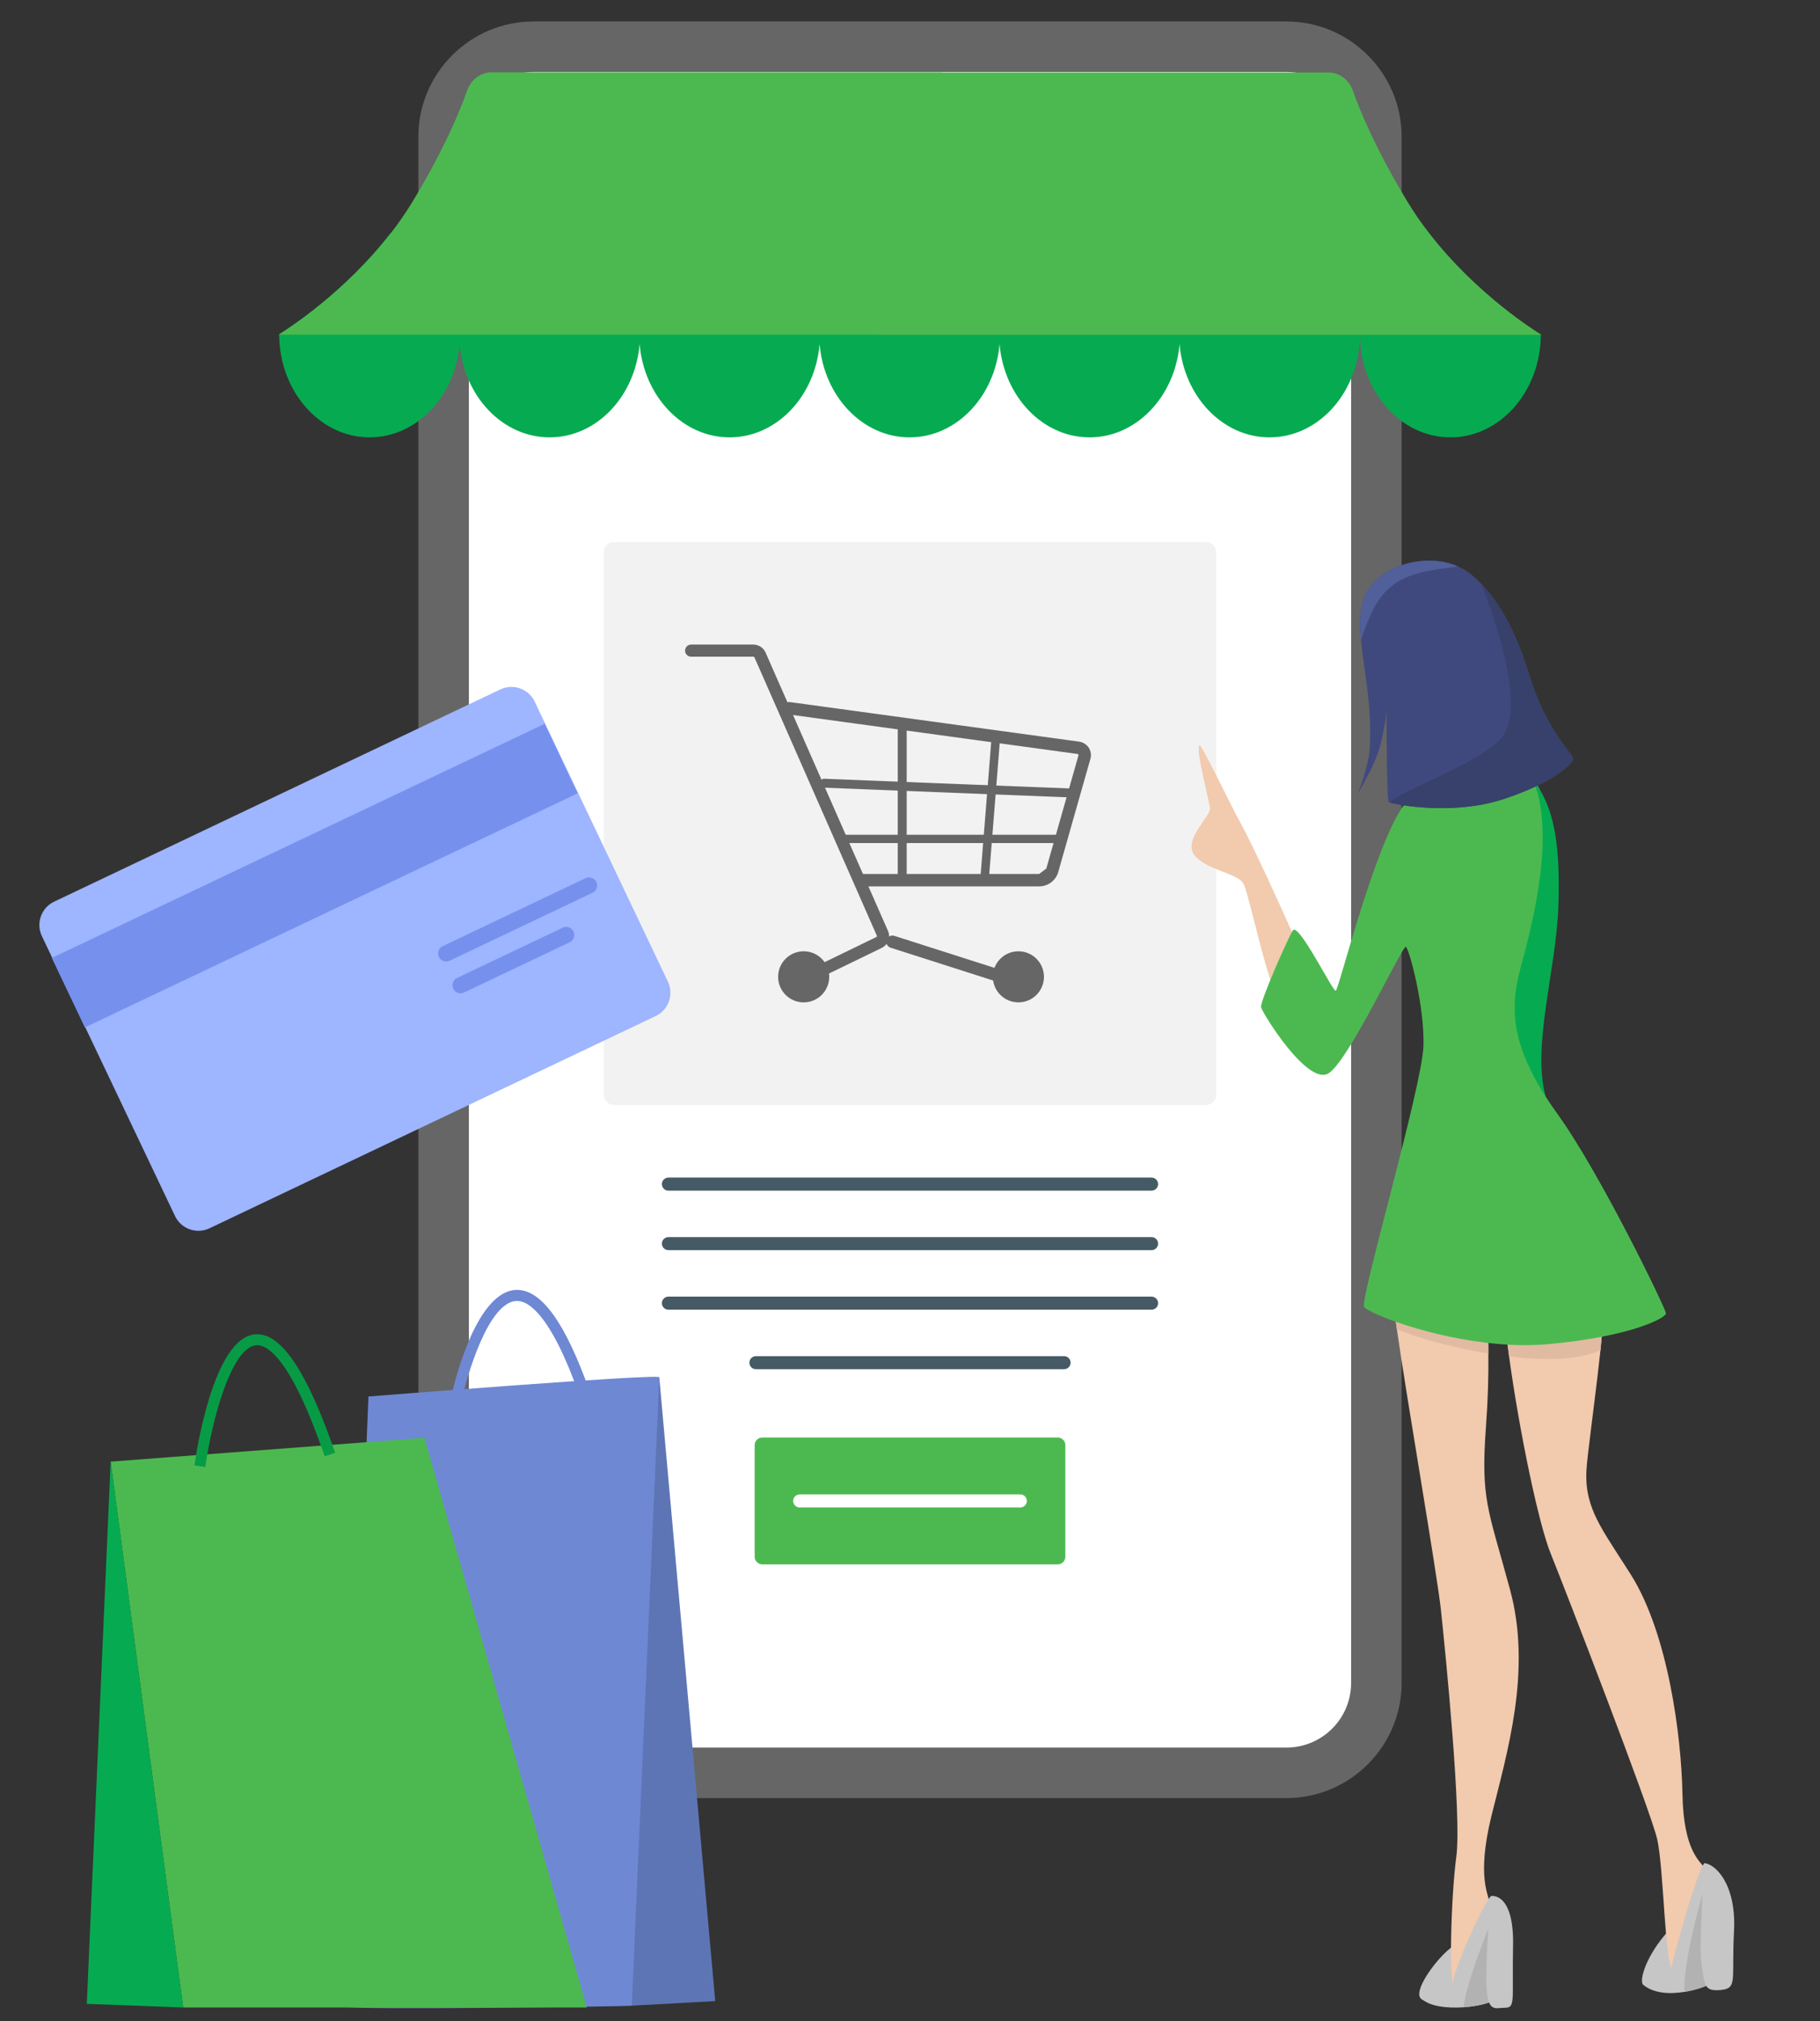 <?xml version="1.0" encoding="utf-8"?>
<!-- Generator: Adobe Illustrator 16.0.0, SVG Export Plug-In . SVG Version: 6.00 Build 0)  -->
<!DOCTYPE svg PUBLIC "-//W3C//DTD SVG 1.1//EN" "http://www.w3.org/Graphics/SVG/1.1/DTD/svg11.dtd">
<svg version="1.1" id="Calque_1" xmlns="http://www.w3.org/2000/svg" xmlns:xlink="http://www.w3.org/1999/xlink" x="0px" y="0px"
	 width="416px" height="462px" viewBox="0 0 416 462" enable-background="new 0 0 416 462" xml:space="preserve">
<rect x="0" y="0" width="416" height="462" fill="#333333" stroke="none"/>
<circle fill="#CE462C" cx="273.04" cy="163.397" r="14.099"/>
<g>
	<path fill="#FFFFFF" d="M268.384,170.787v-1.01c0.286-0.688,0.679-1.33,1.175-1.923c0.499-0.593,1.031-1.159,1.6-1.692
		c0.565-0.534,1.14-1.048,1.72-1.542c0.576-0.494,1.095-0.986,1.56-1.478c0.462-0.49,0.843-0.994,1.142-1.512
		c0.296-0.518,0.445-1.06,0.445-1.627c0-0.48-0.074-0.899-0.222-1.256c-0.146-0.357-0.354-0.653-0.62-0.887
		c-0.267-0.233-0.585-0.408-0.95-0.521c-0.368-0.113-0.778-0.17-1.232-0.17c-0.808,0-1.487,0.226-2.033,0.676
		c-0.547,0.45-0.871,1.109-0.973,1.977l-1.43-0.14c0.059-0.514,0.193-0.991,0.405-1.432c0.208-0.44,0.499-0.828,0.865-1.161
		c0.366-0.334,0.818-0.598,1.352-0.791c0.535-0.193,1.149-0.291,1.843-0.291c0.681,0,1.297,0.087,1.849,0.261
		c0.549,0.173,1.02,0.424,1.406,0.75c0.386,0.328,0.684,0.735,0.892,1.222c0.206,0.488,0.311,1.048,0.311,1.682
		c0,0.521-0.088,1.012-0.261,1.473c-0.175,0.46-0.404,0.901-0.697,1.322c-0.287,0.42-0.628,0.823-1.009,1.211
		c-0.385,0.387-0.786,0.765-1.201,1.136c-0.42,0.371-0.839,0.736-1.259,1.096c-0.427,0.361-0.829,0.725-1.205,1.091
		c-0.378,0.368-0.718,0.739-1.017,1.112c-0.302,0.373-0.538,0.764-0.712,1.171h7.57v1.25H268.384z"/>
</g>
<g>
	<path fill="#666666" d="M320.371,31.211V384.67c0,14.467-11.838,26.305-26.305,26.305H109.484c-2.955,0-5.703-0.937-7.967-2.542
		c-3.557-2.505-5.889-6.649-5.889-11.314V31.211c0-14.467,11.838-26.303,26.305-26.303h172.133
		C308.533,4.908,320.371,16.744,320.371,31.211z"/>
	<path fill="#FFFFFF" d="M109.484,399.428c-0.469,0-0.902-0.14-1.289-0.413c-0.258-0.183-1.02-0.805-1.02-1.897V31.211
		c0-8.137,6.619-14.757,14.758-14.757h172.133c8.137,0,14.758,6.62,14.758,14.757V384.67c0,8.137-6.621,14.758-14.758,14.758
		H109.484z"/>
	<g>
		<path fill="#4CB950" d="M241.748,357.559H174.25c-0.969,0-1.756-0.785-1.756-1.756v-25.489c0-0.972,0.787-1.757,1.756-1.757
			h67.498c0.971,0,1.756,0.785,1.756,1.757v25.489C243.504,356.773,242.719,357.559,241.748,357.559z"/>
		<path fill="#FFFFFF" d="M234.709,343.059c0,0.825-0.67,1.493-1.494,1.493h-50.43c-0.824,0-1.494-0.668-1.494-1.493l0,0
			c0-0.825,0.67-1.494,1.494-1.494h50.43C234.039,341.564,234.709,342.233,234.709,343.059L234.709,343.059z"/>
	</g>
	<g>
		<g>
			<path fill="#06AB51" d="M290.182,52.731c-10.736,0-19.557,9.352-20.57,21.314c-1.014-11.962-9.834-21.314-20.568-21.314
				s-19.555,9.351-20.57,21.312c-1.014-11.961-9.834-21.312-20.568-21.312s-19.555,9.351-20.568,21.312
				c-1.016-11.961-9.836-21.312-20.57-21.312s-19.555,9.352-20.568,21.314c-1.014-11.962-9.834-21.314-20.568-21.314
				c-10.752,0-19.584,9.382-20.574,21.372c-0.842-10.167-7.328-18.467-15.836-20.754C78.68,66.956,65.547,75.313,63.813,76.385
				v0.109c0.064,12.972,9.318,23.472,20.668,23.472c10.75,0,19.588-9.39,20.574-21.378c0.988,11.993,9.82,21.378,20.574,21.378
				c10.734,0,19.555-9.353,20.568-21.314c1.014,11.962,9.834,21.314,20.568,21.314s19.555-9.351,20.57-21.312
				c1.014,11.961,9.834,21.312,20.568,21.312s19.555-9.351,20.568-21.312c1.016,11.961,9.836,21.312,20.57,21.312
				s19.555-9.353,20.568-21.314c1.014,11.962,9.834,21.314,20.57,21.314c11.414,0,20.668-10.574,20.668-23.618
				C310.85,63.305,301.596,52.731,290.182,52.731z"/>
			<path fill="#06AB51" d="M326.668,53.385c-9.076,2.49-15.818,11.828-15.818,22.962v0.183c0.078,12.953,9.301,23.436,20.668,23.436
				c11.369,0,20.59-10.482,20.67-23.436v-0.054C351.121,75.84,337.514,67.392,326.668,53.385z"/>
		</g>
	</g>
	<path fill="#4CB950" d="M352.314,76.53c0,0-0.018-0.018-0.064-0.054c-1.066-0.637-14.674-9.084-25.518-23.091
		c-1.813-2.325-3.545-4.814-5.119-7.43c-7.17-11.917-10.699-20.42-12.338-25.107c-0.906-2.597-3.131-4.27-5.58-4.27h-88.35v-0.036
		H112.305c-2.449,0-4.674,1.672-5.58,4.271c-1.639,4.686-5.152,13.188-12.322,25.105c-1.59,2.616-3.307,5.105-5.119,7.43
		C78.742,66.956,65.609,75.313,63.877,76.385c-0.127,0.072-0.191,0.109-0.191,0.109h136.969v0.037H352.314z"/>
	<g>
		<path fill="#F2F2F2" d="M275.684,252.546H140.316c-1.273,0-2.305-1.032-2.305-2.305V126.189c0-1.273,1.031-2.305,2.305-2.305
			h135.367c1.273,0,2.305,1.032,2.305,2.305v124.052C277.988,251.514,276.957,252.546,275.684,252.546z"/>
		<g>
			<g>
				<g>
					<path fill="#666666" d="M185.59,224.246c-0.514,0-1.008-0.287-1.246-0.781c-0.336-0.689-0.049-1.519,0.641-1.853l15.33-7.443
						c0.094-0.045,0.178-0.145,0.127-0.254l-27.994-63.657c-0.041-0.094-0.162-0.16-0.291-0.16h-14.184
						c-0.766,0-1.387-0.621-1.387-1.386c0-0.766,0.621-1.387,1.387-1.387h14.184c1.232,0,2.342,0.713,2.828,1.815l27.996,63.66
						c0.643,1.459,0.002,3.155-1.453,3.865l-15.332,7.442C186,224.202,185.793,224.246,185.59,224.246z"/>
				</g>
				<g>
					<path fill="#666666" d="M227.992,224.425l-24.438-7.816c-0.748-0.238-1.16-1.039-0.92-1.786l0,0
						c0.238-0.748,1.039-1.16,1.787-0.921l24.436,7.814c0.748,0.238,1.16,1.039,0.922,1.787l0,0
						C229.539,224.251,228.74,224.662,227.992,224.425z"/>
				</g>
				<g>
					<path fill="#666666" d="M237.527,202.593h-40.73c-0.783,0-1.42-0.636-1.42-1.42c0-0.784,0.637-1.421,1.42-1.421h40.73
						c0.604-0.456,1.025-0.774,1.629-1.23l7.348-25.848c0.027-0.098-0.004-0.177-0.035-0.224s-0.088-0.106-0.189-0.12l-66.088-9.047
						c-0.777-0.106-1.32-0.822-1.215-1.599c0.105-0.778,0.813-1.329,1.6-1.215l66.088,9.045c0.893,0.124,1.689,0.628,2.184,1.38
						c0.492,0.755,0.635,1.685,0.387,2.553l-7.346,25.853C241.334,201.248,239.555,202.593,237.527,202.593z"/>
				</g>
				<g>
					<path fill="#666666" d="M241.852,192.689h-49.119c-0.523,0-0.947-0.424-0.947-0.947s0.424-0.947,0.947-0.947h49.119
						c0.521,0,0.945,0.424,0.945,0.947S242.373,192.689,241.852,192.689z"/>
				</g>
				<g>
					<path fill="#666666" d="M245.463,182.293c-0.012,0-0.027,0-0.039-0.001l-57.053-2.259c-0.564-0.022-1.002-0.497-0.979-1.061
						c0.021-0.561,0.488-1.04,1.059-0.979l57.051,2.258c0.564,0.022,1.006,0.497,0.982,1.061
						C246.463,181.863,246.01,182.293,245.463,182.293z"/>
				</g>
				<g>
					<path fill="#666666" d="M206.225,201.405c-0.563,0-1.021-0.457-1.021-1.021v-34.564c0-0.563,0.459-1.021,1.021-1.021
						c0.564,0,1.021,0.457,1.021,1.021v34.564C207.246,200.948,206.789,201.405,206.225,201.405z"/>
				</g>
				<g>
					<path fill="#666666" d="M225.086,201.39c-0.025,0-0.053-0.001-0.08-0.003c-0.537-0.042-0.939-0.514-0.896-1.052l2.523-31.64
						c0.043-0.541,0.527-0.932,1.055-0.898c0.537,0.042,0.939,0.513,0.896,1.053l-2.523,31.641
						C226.02,201.002,225.59,201.39,225.086,201.39z"/>
				</g>
				<g>
					<circle fill="#666666" cx="183.697" cy="223.267" r="5.84"/>
				</g>
				<g>
					<circle fill="#666666" cx="232.778" cy="223.267" r="5.839"/>
				</g>
			</g>
		</g>
	</g>
	<g>
		<path fill="#455A64" d="M244.708,311.459c0,0.825-0.67,1.493-1.494,1.493h-70.43c-0.824,0-1.494-0.668-1.494-1.493l0,0
			c0-0.825,0.67-1.494,1.494-1.494h70.43C244.038,309.965,244.708,310.634,244.708,311.459L244.708,311.459z"/>
		<path fill="#455A64" d="M264.708,297.854c0,0.825-0.67,1.493-1.494,1.493h-110.43c-0.824,0-1.494-0.668-1.494-1.493l0,0
			c0-0.825,0.67-1.494,1.494-1.494h110.43C264.038,296.36,264.708,297.029,264.708,297.854L264.708,297.854z"/>
		<path fill="#455A64" d="M264.708,270.645c0,0.825-0.67,1.493-1.494,1.493h-110.43c-0.824,0-1.494-0.668-1.494-1.493l0,0
			c0-0.825,0.67-1.494,1.494-1.494h110.43C264.038,269.15,264.708,269.819,264.708,270.645L264.708,270.645z"/>
		<path fill="#455A64" d="M264.708,284.249c0,0.825-0.67,1.493-1.494,1.493h-110.43c-0.824,0-1.494-0.668-1.494-1.493l0,0
			c0-0.825,0.67-1.494,1.494-1.494h110.43C264.038,282.755,264.708,283.424,264.708,284.249L264.708,284.249z"/>
	</g>
</g>
<g>
	<path fill="#9EB5FF" d="M149.863,232.237L47.878,280.743c-2.944,1.402-6.468,0.148-7.869-2.795l-30.436-63.99
		c-1.399-2.946-0.147-6.469,2.797-7.869l101.985-48.507c2.944-1.401,6.468-0.148,7.869,2.796l30.434,63.989
		C154.06,227.315,152.809,230.837,149.863,232.237z"/>
	
		<rect x="9.683" y="191.313" transform="matrix(0.903 -0.429 0.429 0.903 -78.967 50.349)" fill="#7691ED" width="124.743" height="17.594"/>
	<path fill="#7691ED" d="M135.434,204.052l-32.662,15.535c-0.919,0.439-2.021,0.047-2.46-0.873l0,0
		c-0.438-0.921-0.046-2.022,0.874-2.46l32.663-15.535c0.919-0.438,2.02-0.046,2.459,0.874l0,0
		C136.745,202.515,136.354,203.615,135.434,204.052z"/>
	<path fill="#7691ED" d="M130.214,215.367l-24.158,11.49c-0.92,0.439-2.021,0.047-2.459-0.873l0,0
		c-0.438-0.92-0.046-2.021,0.874-2.459l24.158-11.491c0.92-0.438,2.021-0.047,2.459,0.874l0,0
		C131.526,213.828,131.135,214.929,130.214,215.367z"/>
</g>
<g>
	<g>
		<g>
			<path fill="#6E88D4" d="M105.37,320.704l-2.461-0.519c0.532-2.531,5.486-24.739,14.902-25.349
				c5.782-0.368,11.399,7.315,17.08,23.515l-2.371,0.833c-6.801-19.386-12.078-21.988-14.545-21.838
				C111.595,297.762,106.712,314.348,105.37,320.704z"/>
		</g>
	</g>
	<path fill="#6E88D4" d="M84.218,319.188c0,0,65.844-5.241,66.474-4.403c0.628,0.837-5.242,143.43-6.291,143.641
		c-1.048,0.209-65.425,1.048-65.635,0.209S84.218,319.188,84.218,319.188z"/>
	<polygon fill="#5E75B5" points="150.691,314.784 163.482,457.376 144.4,458.425 	"/>
	<polygon fill="#4CB950" points="25.293,334.075 97.009,328.624 134.126,458.844 41.859,458.844 	"/>
	<polygon fill="#06AB51" points="25.293,334.075 19.841,458.005 41.859,458.844 	"/>
	<g>
		<g>
			<g>
				<path fill="#079B46" d="M46.933,335.297l-2.492-0.347c0.411-2.968,4.313-29.041,13.815-29.968
					c5.905-0.542,11.857,8.281,18.344,27.058l-2.379,0.82c-7.818-22.634-13.184-25.616-15.721-25.374
					C52.822,308.04,48.392,324.839,46.933,335.297z"/>
			</g>
		</g>
	</g>
</g>
<g>
	<path fill="#E6E6E6" d="M351.956,180.458c-0.081,0.421-0.202,0.843-0.382,1.283c-0.643,1.727-1.927,3.513-4.135,4.577
		c-0.422,0.2-0.883,0.401-1.364,0.563c-7.545,2.729-20.486,1.082-24.843-3.312c-0.361-0.342-0.643-0.722-0.883-1.104
		c0,0,1.063-0.24,2.789-0.622c6.22-1.364,21.07-4.534,26.509-5.076c0.262,0.361,0.503,0.783,0.701,1.244
		C350.932,178.792,351.473,179.615,351.956,180.458z"/>
	<path fill="#F2CAAD" d="M296.269,215.154c0,0-0.141,2.227-0.481,4.855c-0.021,0.06-0.021,0.12-0.021,0.182
		c-0.32,2.467-0.803,5.277-1.464,6.942c-0.021,0.021-0.021,0.021-0.041,0.04c-0.441,1.122-1.003,1.705-1.645,1.283
		c-0.222-0.14-0.463-0.441-0.683-0.841c-0.743-1.245-1.565-3.573-2.408-6.362c-2.147-7.285-4.395-17.599-5.298-19.264
		c-1.384-2.508-8.789-3.131-11.298-6.642c-2.508-3.512,3.914-8.81,3.632-10.656c-0.361-2.509-3.37-13.686-2.367-14.308
		c0.461-0.302,7.164,13.786,9.271,17.558c2.929,5.258,9.451,19.707,11.879,25.125c0.2,0.46,0.381,0.863,0.522,1.183
		C296.128,214.833,296.269,215.154,296.269,215.154z"/>
	<path fill="#C6C6C6" d="M332.003,444.933c-2.884,1.88-8.778,9.405-7.399,11.663c1.38,2.259,10.41-0.627,10.535-2.006
		C335.264,453.21,332.003,444.933,332.003,444.933z"/>
	<path fill="#F2CAAD" d="M340.896,415.082c-3.49,14.307-0.48,18.06-0.48,19.807c0,1.766-6.782,19.585-8.026,19.324
		c-1.264-0.261-0.763-20.568,0.482-29.84c1.264-9.291-2.488-46.676-3.493-56.188c-0.863-8.286-7.785-48.12-10.094-64.395
		c-0.16-1.164-0.299-2.187-0.422-3.09c-0.139-1.023-0.219-1.867-0.279-2.509c0,0,18.822-10.034,20.066-7.023
		c0.462,1.124,0.903,3.954,1.185,7.927c0.221,2.89,0.36,6.381,0.36,10.274c0.062,5.036-0.101,10.736-0.542,16.676
		c-1.244,16.796,0.503,18.802,5.519,37.365C350.188,381.973,344.431,400.773,340.896,415.082z"/>
	<path fill="#C6C6C6" d="M381.168,441.546c-4.765,5.267-6.522,10.911-5.646,12.04c0.881,1.129,10.537-1.506,10.913-3.763
		C386.812,447.565,381.168,441.546,381.168,441.546z"/>
	<path fill="#F2CAAD" d="M382.297,450.2c-1.746-0.743-2.007-23.338-3.512-29.84c-1.505-6.542-21.071-57.191-24.321-65.219
		c-2.79-6.822-7.185-27.974-9.532-45.11c-0.401-3.03-0.763-5.92-1.024-8.588c0,0,21.594-4.256,22.336-1.485
		c0.262,0.963,0.021,4.293-0.422,8.647c-0.741,7.063-2.047,16.817-2.81,23.379c-0.1,0.923-0.201,1.786-0.28,2.569
		c-0.943,9.131,2.587,13.726,8.647,23.177c0.441,0.701,0.904,1.425,1.387,2.168c8.527,13.544,11.538,36.862,11.799,50.167
		c0.241,13.305,4.215,15.352,4.955,16.856C390.283,428.428,384.042,450.941,382.297,450.2z"/>
	<path fill="#06AB51" d="M356.209,206.886c-0.461,14.649-6.141,32.228-2.909,43.767c0.28,1.104,0.682,2.167,1.164,3.149
		c5.498,11.277-23.841-6.782-23.841-20.588c0-9.713,9.733-33.272,15.452-46.334c2.407-5.459,4.113-9.091,4.113-9.091
		c0.062,0.08,0.101,0.141,0.16,0.221c0.583,0.783,1.124,1.605,1.607,2.448C355.226,185.997,356.632,193.12,356.209,206.886z"/>
	<path fill="#E0BBA2" d="M339.835,299.095c0.221,2.89,0.36,6.381,0.36,10.274c-8.708-1.425-16.896-3.813-20.91-5.579
		c-0.16-1.164-0.299-2.187-0.422-3.09C321.936,300.037,330.604,299.436,339.835,299.095z"/>
	<path fill="#E0BBA2" d="M365.821,308.605c-4.937,2.308-12.863,2.369-20.89,1.426c-0.401-3.03-0.763-5.92-1.024-8.588
		c0,0,21.594-4.256,22.336-1.485C366.505,300.921,366.264,304.251,365.821,308.605z"/>
	<path fill="#4CB950" d="M380.792,300.197c0,1.005-7.786,5.258-26.852,7.024c-3.752,0.341-7.625,0.301-11.416-0.041
		c-15.512-1.283-29.92-7.083-30.725-8.486c-1.001-1.747,13.305-50.43,13.565-59.699c0.241-9.271-3.27-22.074-4.013-22.577
		c-0.763-0.502-12.804,25.585-17.578,28.836c-4.757,3.27-15.291-13.786-15.532-15.051c-0.262-1.244,6.02-15.533,7.264-17.539
		c1.245-2.007,9.029,13.786,9.793,13.786c0.684,0,9.109-34.375,15.934-42.882c0.541-0.703,1.084-1.205,1.604-1.526
		c0,0,0.102-0.08,0.302-0.201c2.529-1.726,20.548-13.545,26.509-5.076c0.262,0.361,0.503,0.783,0.701,1.244
		c0.143,0.241,0.243,0.502,0.342,0.783c0.341,0.943,0.643,1.927,0.884,2.949c3.131,12.884-1.586,30.402-4.135,39.954
		c-2.026,7.525-1.765,14.368,2.389,22.837c0.941,1.946,2.087,3.974,3.472,6.121c0.803,1.263,1.686,2.548,2.648,3.891
		C365.742,268.09,380.792,299.194,380.792,300.197z"/>
	<path fill="#40497D" d="M359.561,173.274c0.321,1.164-4.855,5.859-16.395,9.531c-11.038,3.512-24.041,1.225-25.605,0.562
		c-0.081-0.02-0.121-0.041-0.141-0.06c-0.501-0.501-0.501-20.91-0.501-20.91s-0.182,3.011-1.346,7.707
		c-1.165,4.676-5.177,11.197-5.177,11.197s2.408-6.161,2.669-10.033c0.642-9.813-1.345-18.161-1.987-24.964
		c-0.582-6-0.1-10.796,4.153-14.328c4.154-3.472,11.921-5.258,18.083-2.469c1.122,0.482,2.185,1.145,3.169,1.966
		c0.682,0.563,1.364,1.185,2.047,1.907c3.913,4.013,7.847,10.455,10.996,20.829C353.158,166.29,359.219,172.11,359.561,173.274z"/>
	<path fill="#C6C6C6" d="M341.641,454.433c0,0.223,0,0.443-0.021,0.644c-0.061,1.003-0.14,1.665-0.2,1.886
		c-0.262,0.723-3.352,1.565-6.862,1.826c-3.793,0.261-8.067-0.16-9.834-2.188c0,0,9.091-0.763,7.466-2.007
		c-1.626-1.264,7.083-19.946,8.588-21.191C342.021,432.36,341.981,448.071,341.641,454.433z"/>
	<path fill="#030000" d="M340.783,433.393"/>
	<path fill="#B2B2B2" d="M341.641,454.433c0,0.223,0,0.443-0.021,0.644c-0.061,1.003-0.14,1.665-0.2,1.886
		c-0.262,0.723-3.352,1.565-6.862,1.826c0.301-4.334,4.494-15.393,6.601-20.308C341.158,438.48,341.66,448.192,341.641,454.433z"/>
	<path fill="#C6C6C6" d="M340.858,433.361c0,0,5.233-0.972,4.983,11.404c-0.251,12.374,0.639,14.131-1.84,14.131
		s-4.264,1.504-4.264-6.94C339.738,443.511,340.858,433.361,340.858,433.361z"/>
	<path fill="#C6C6C6" d="M392.211,452.467c-0.063,0.221-0.422,0.522-0.985,0.843c-1.264,0.703-3.571,1.546-6.141,1.947
		c-3.371,0.561-7.163,0.42-9.55-1.666c0,0,6.381-0.502,6.141-1.767c-0.262-1.242,6.561-25.444,7.946-25.966
		C390.986,425.376,392.591,451.082,392.211,452.467z"/>
	<path fill="#B2B2B2" d="M391.708,452.467c0,0.161-0.18,0.481-0.482,0.843c-1.264,0.703-3.571,1.546-6.141,1.947
		c-0.581-3.753,2.167-16.535,4.737-24.502C389.822,430.755,391.708,451.585,391.708,452.467z"/>
	<path fill="#C6C6C6" d="M389.613,425.867c2.257,0.13,7.316,4.482,6.73,15.59c-0.586,11.084,0.878,12.996-3.01,13.382
		c-3.89,0.387-3.637-1.158-4.391-5.662C388.191,444.673,389.613,425.867,389.613,425.867z"/>
	<path fill="#38416B" d="M359.561,173.274c0.321,1.164-4.855,5.859-16.395,9.531c-11.038,3.512-24.041,1.225-25.605,0.562
		c4.494-3.371,20.309-9.029,25.344-14.368c5.378-5.639,0.944-22.114-4.374-35.619c3.913,4.013,7.847,10.455,10.996,20.829
		C353.158,166.29,359.219,172.11,359.561,173.274z"/>
	<path fill="#515F9B" d="M333.314,129.507c-13.729,1.5-17.929,3.569-22.236,16.796c-0.582-6-0.1-10.796,4.153-14.328
		C319.386,128.504,327.152,126.718,333.314,129.507z"/>
</g>
</svg>
